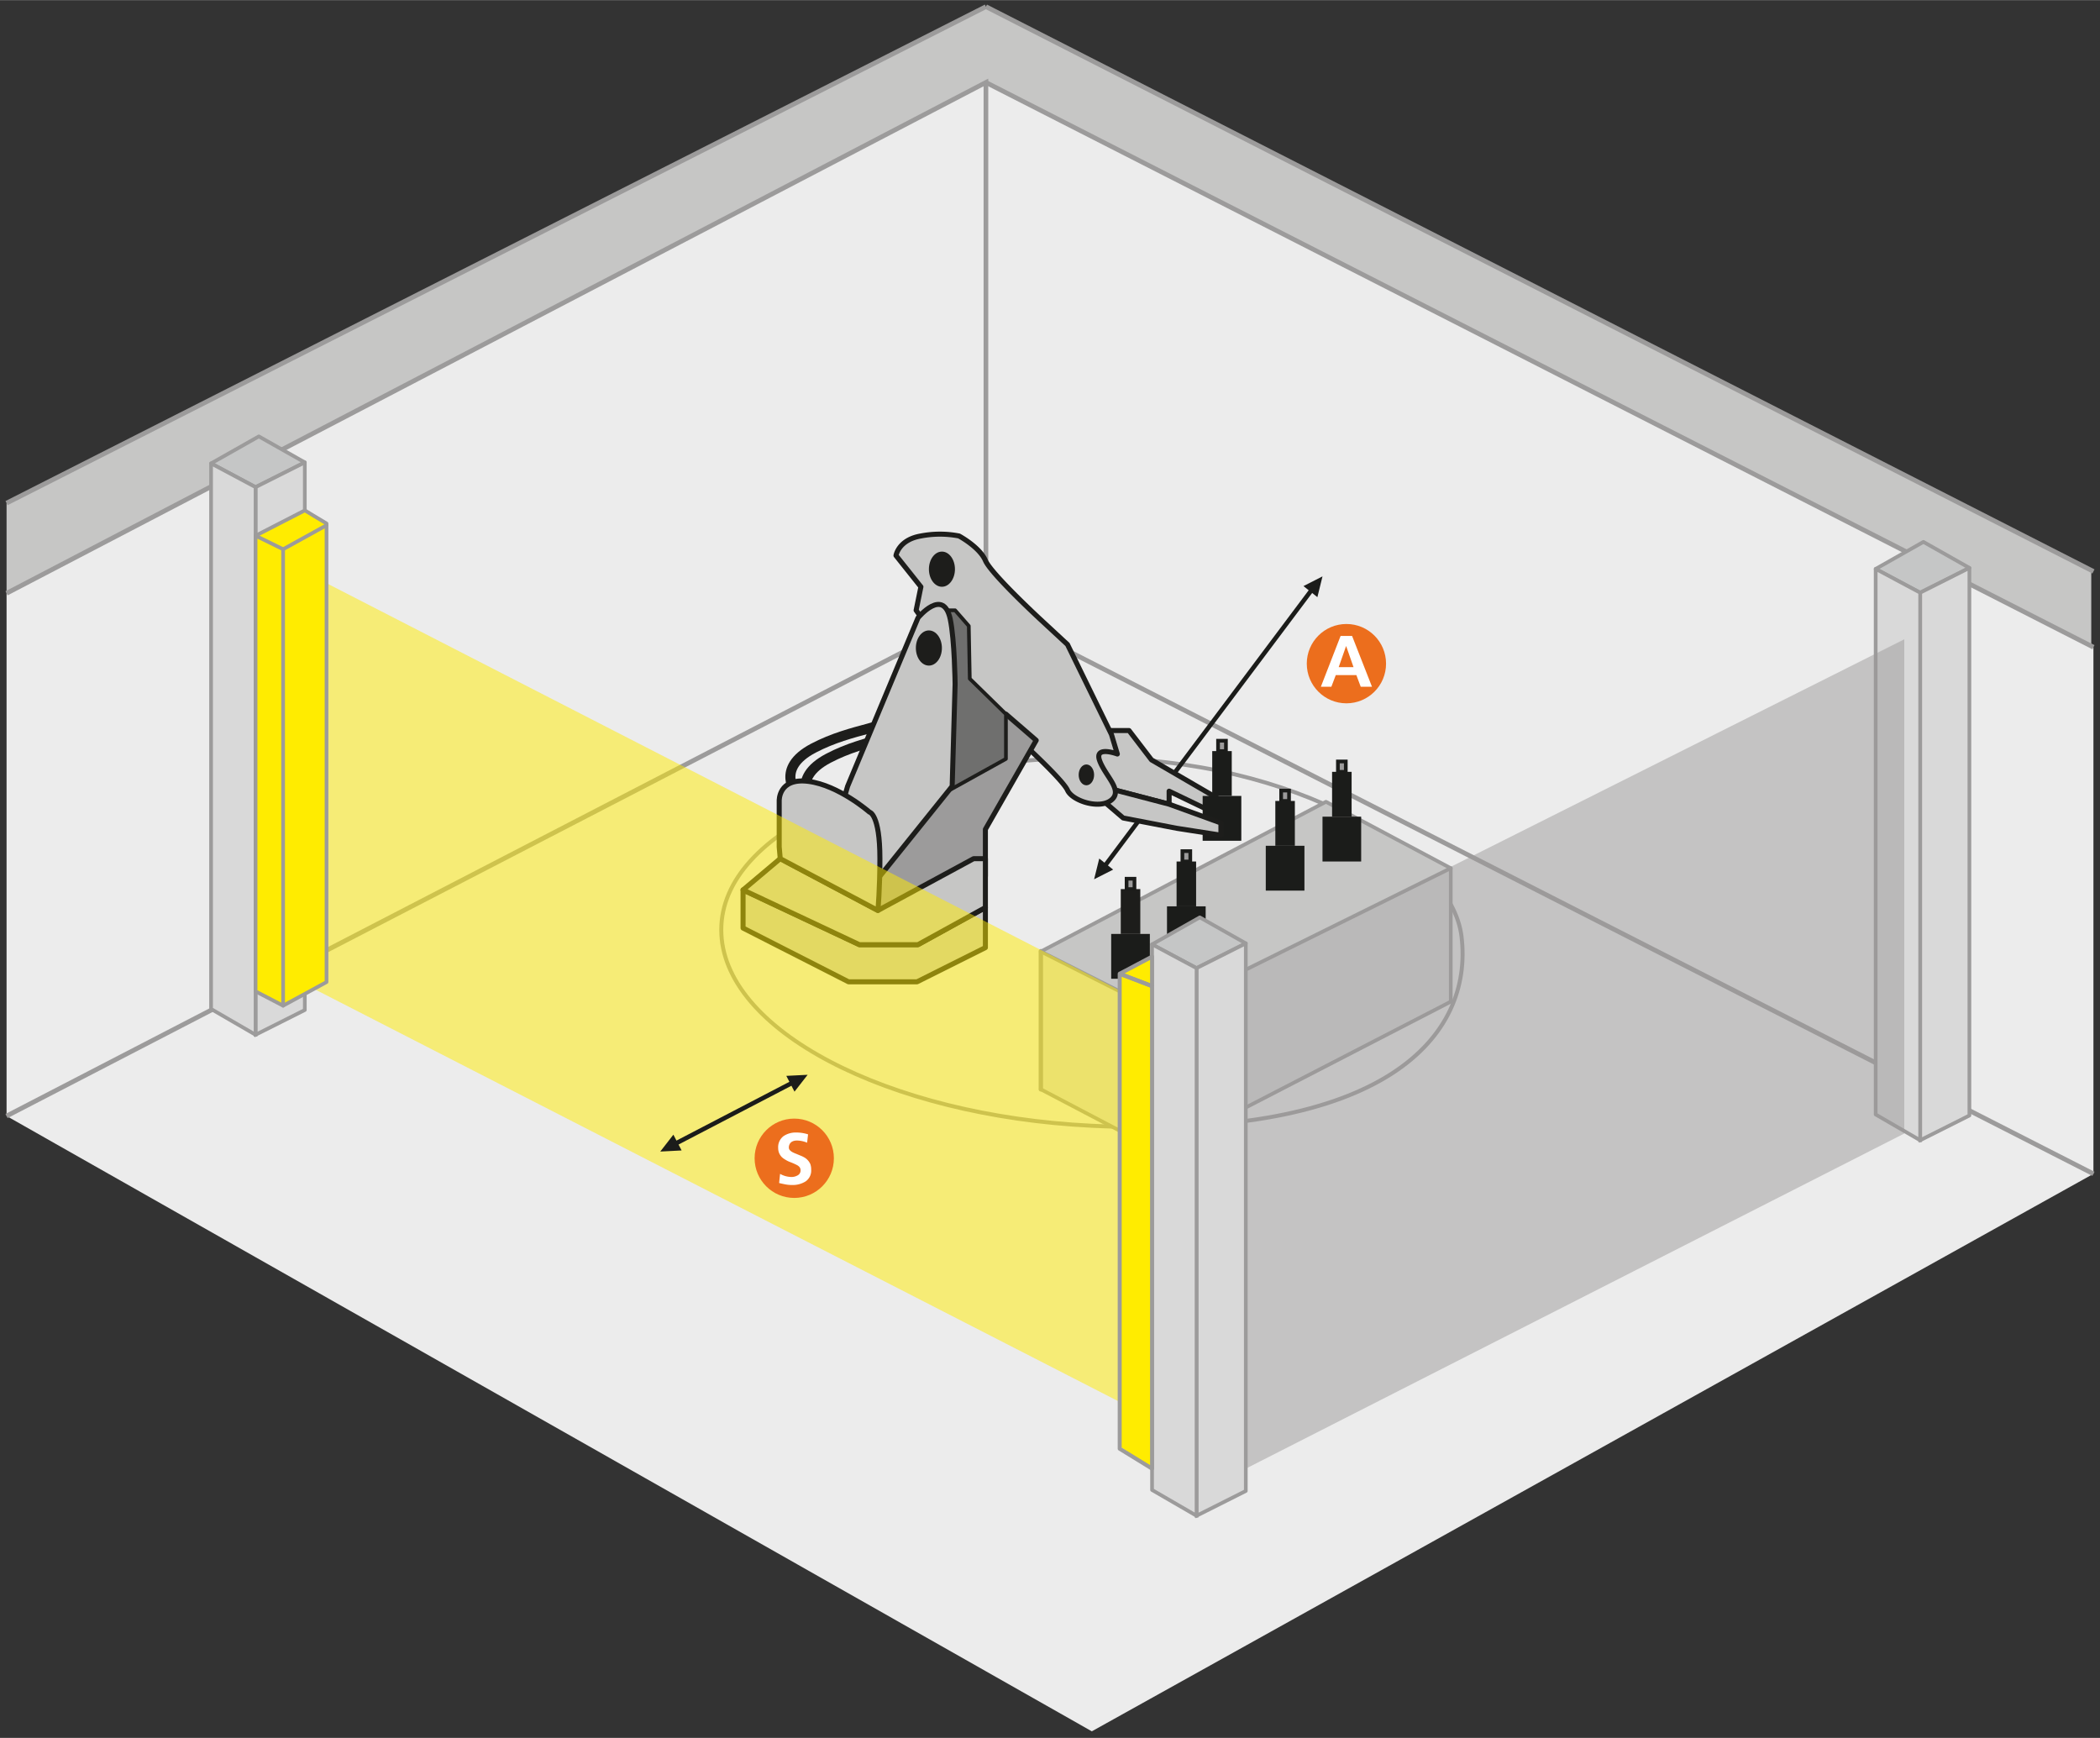 <?xml version="1.0" encoding="UTF-8" standalone="no"?>
<svg xmlns="http://www.w3.org/2000/svg" data-name="Ebene 1" height="1680" id="Ebene_1" viewBox="0 0 800 662" width="2030">
  <rect x="0" y="0" width="800" height="662" fill="#333333" stroke="none"/>
  <polygon points="375.59 31.37 797.5 246.51 797.5 447.13 375.59 231.99 2.5 425.1 2.5 225.66 375.59 31.37" style="fill:#ececec"/>
  <polygon points="2.5 425.1 375.59 231.99 797.5 447.13 415.93 659.5 2.5 425.1" style="fill:#ececec"/>
  <path d="M556.77,356.7c4.58,37.76-28.63,77.64-141,72.11-77.8-3.83-141-36.58-141-74.62S338.09,288.73,416,288.73,553,325.32,556.77,356.7Z" style="fill:#ececec;stroke:#9c9b9b;stroke-linecap:round;stroke-linejoin:bevel;stroke-width:1.519px"/>
  <polygon points="796.67 217.64 374.76 2.5 2.5 191.62 2.5 225.66 374.76 31.37 796.67 246.51 796.67 217.64" style="fill:#c6c6c5"/>
  <line style="fill:none;stroke:#9c9b9b;stroke-miterlimit:10;stroke-width:1.777px" x1="797.5" x2="375.59" y1="246.51" y2="31.37"/>
  <line style="fill:none;stroke:#9c9b9b;stroke-miterlimit:10;stroke-width:1.777px" x1="797.5" x2="375.59" y1="447.13" y2="231.99"/>
  <polyline points="396.51 414.93 441.89 438.74 552.67 381.54 552.67 330.7 442.05 385.45 396.51 362.45 396.51 362.31 396.51 414.93" style="fill:#d9d9d9"/>
  <polygon points="396.51 362.45 442.05 385.45 552.67 330.7 505.12 305.4 396.51 362.45" style="fill:#c6c6c5"/>
  <polygon points="396.51 362.45 442.05 385.45 552.67 330.7 505.12 305.4 396.51 362.45" style="fill:none;stroke:#9c9b9b;stroke-linecap:round;stroke-linejoin:round;stroke-width:1.407px"/>
  <polyline points="396.51 414.93 441.89 438.74 552.67 381.54 552.67 330.7" style="fill:none;stroke:#9c9b9b;stroke-linecap:round;stroke-linejoin:round;stroke-width:1.407px"/>
  <line style="fill:none;stroke:#9c9b9b;stroke-linecap:round;stroke-linejoin:round;stroke-width:1.491px" x1="441.89" x2="441.89" y1="385.45" y2="438.74"/>
  <line style="fill:none;stroke:#9c9b9b;stroke-linecap:round;stroke-linejoin:round;stroke-width:1.675px" x1="396.51" x2="396.51" y1="362.31" y2="414.93"/>
  <rect height="17.08" style="fill:#1b1c1a" width="14.73" x="482.2" y="322.16"/>
  <rect height="17.08" style="fill:#1b1c1a" width="7.44" x="485.84" y="305.08"/>
  <rect height="3.95" style="fill:#9c9b9b;stroke:#1b1c1a;stroke-miterlimit:10;stroke-width:1.407px" width="3" x="488.06" y="301.13"/>
  <rect height="17.08" style="fill:#1b1c1a" width="14.73" x="444.57" y="345.23"/>
  <rect height="17.08" style="fill:#1b1c1a" width="7.44" x="448.22" y="328.15"/>
  <rect height="3.95" style="fill:#9c9b9b;stroke:#1b1c1a;stroke-miterlimit:10;stroke-width:1.407px" width="3" x="450.44" y="324.2"/>
  <rect height="17.08" style="fill:#1b1c1a" width="14.73" x="423.31" y="355.74"/>
  <rect height="17.08" style="fill:#1d1d1b" width="7.44" x="426.96" y="338.66"/>
  <rect height="3.95" style="fill:#9c9b9b;stroke:#1b1c1a;stroke-miterlimit:10;stroke-width:1.407px" width="3" x="429.18" y="334.71"/>
  <rect height="17.08" style="fill:#1b1c1a" width="14.73" x="503.81" y="311.07"/>
  <rect height="17.08" style="fill:#1b1c1a" width="7.44" x="507.46" y="293.99"/>
  <rect height="3.95" style="fill:#9c9b9b;stroke:#1b1c1a;stroke-miterlimit:10;stroke-width:1.407px" width="3" x="509.68" y="290.04"/>
  <polygon points="714.54 216.69 731.49 225.74 750.25 216.3 732.73 206.4 714.54 216.69" style="fill:#c5c6c6;stroke:#9c9b9b;stroke-linecap:square;stroke-linejoin:round;stroke-width:1.407px"/>
  <polyline points="731.49 434.34 750.25 424.91 750.25 216.3 731.49 225.74 731.49 434.34" style="fill:#d9d9d9;stroke:#9c9b9b;stroke-linecap:square;stroke-linejoin:round;stroke-width:1.407px"/>
  <polygon points="714.54 216.69 714.54 424.52 731.49 434.34 731.49 225.74 714.54 216.69" style="fill:#d9d9d9;stroke:#9c9b9b;stroke-linecap:square;stroke-linejoin:round;stroke-width:1.407px"/>
  <polygon points="725.44 431.77 474.59 559.43 474.59 369.35 725.44 243.5 725.44 431.77" style="fill:#9c9b9b;opacity:0.5"/>
  <polyline points="2.5 425.1 375.59 231.99 375.59 31.37 2.5 225.97" style="fill:none;stroke:#9c9b9b;stroke-miterlimit:10;stroke-width:1.777px"/>
  <line style="fill:#e8e100;stroke:#9c9b9b;stroke-miterlimit:10;stroke-width:1.777px" x1="2.5" x2="375.59" y1="191.62" y2="2.5"/>
  <line style="fill:none;stroke:#9c9b9b;stroke-miterlimit:10;stroke-width:1.777px" x1="797.5" x2="375.59" y1="217.64" y2="2.5"/>
  <polygon points="438.88 359.72 455.83 368.77 474.59 359.33 457.07 349.44 438.88 359.72" style="fill:#c5c6c6;stroke:#9c9b9b;stroke-linecap:square;stroke-linejoin:round;stroke-width:1.407px"/>
  <polyline points="455.83 577.38 474.59 567.94 474.59 359.33 455.83 368.77 455.83 577.38" style="fill:#d9d9d9;stroke:#9c9b9b;stroke-linecap:square;stroke-linejoin:round;stroke-width:1.407px"/>
  <polygon points="438.88 359.72 438.88 567.56 455.83 577.38 455.83 368.77 438.88 359.72" style="fill:#d9d9d9;stroke:#9c9b9b;stroke-linecap:square;stroke-linejoin:round;stroke-width:1.407px"/>
  <polygon points="80.41 176.5 97.36 185.54 116.12 176.11 98.6 166.21 80.41 176.5" style="fill:#c5c6c6;stroke:#9c9b9b;stroke-linecap:square;stroke-linejoin:round;stroke-width:1.407px"/>
  <polyline points="97.36 394.15 116.12 384.72 116.12 176.11 97.36 185.54 97.36 394.15" style="fill:#d9d9d9;stroke:#9c9b9b;stroke-linecap:square;stroke-linejoin:round;stroke-width:1.407px"/>
  <polygon points="80.41 176.5 80.41 384.33 97.36 394.15 97.36 185.54 80.41 176.5" style="fill:#d9d9d9;stroke:#9c9b9b;stroke-linecap:square;stroke-linejoin:round;stroke-width:1.407px"/>
  <polygon points="501.86 227.45 503.81 219.54 496.56 223.23 498.55 224.81 420.75 328.6 418.76 327.02 416.8 334.92 424.06 331.24 422.07 329.65 499.87 225.86 501.86 227.45" style="fill:#1b1c1a"/>
  <polygon points="417.83 278.26 430.11 278.26 438.67 289.44 467.71 306.32 466.62 311.57 445.38 301.36 445.38 306.32 417.83 299.12 410.01 286.83 417.83 278.26" style="fill:#c6c6c5;stroke:#1d1d1b;stroke-linecap:round;stroke-linejoin:round;stroke-width:1.917px"/>
  <rect height="17.08" style="fill:#1b1c1a" width="14.73" x="458.15" y="303.17"/>
  <rect height="17.08" style="fill:#1b1c1a" width="7.44" x="461.8" y="286.09"/>
  <rect height="3.95" style="fill:#9c9b9b;stroke:#1b1c1a;stroke-miterlimit:10;stroke-width:1.407px" width="3" x="464.02" y="282.14"/>
  <polygon points="413.36 299.12 427.88 311.57 448.35 315.51 465.11 318.12 465.11 313.47 445.38 306.32 417.83 299.12 413.36 299.12" style="fill:#c6c6c5;stroke:#1d1d1b;stroke-linecap:round;stroke-linejoin:round;stroke-width:1.917px"/>
  <path d="M350.82,223.51l-9.49-11.92s.93-6,9.49-7.45a38.36,38.36,0,0,1,14.52,0s7.82,4.18,10.05,9.35,21.22,22.68,21.22,22.68l10.05,9.31,16.75,34.27,2.24,7.45s-8.94-3.35-6.71,2.61,8.94,11.17,4.47,14.9-14.89.37-16.75-3.73-18.24-19-18.24-19l-24.57-19.74-4.09-14.53L349,232.45Z" style="fill:#c6c6c5;stroke:#1d1d1b;stroke-linecap:round;stroke-linejoin:round;stroke-width:1.917px"/>
  <polygon points="283.07 353.5 323.27 373.99 349.33 373.99 375.39 360.95 375.39 345.68 349.7 359.83 327.37 359.83 283.07 338.98 283.07 353.5" style="fill:#c6c6c5;stroke:#1d1d1b;stroke-linecap:round;stroke-linejoin:round;stroke-width:1.917px"/>
  <polygon points="375.39 323.33 375.39 315.88 394.75 281.99 383.21 272 347.1 292.79 326.63 320.35 322.9 348.29 350.82 348.29 370.37 337.49 375.39 333.76 375.39 323.33" style="fill:#9c9b9b;stroke:#1d1d1b;stroke-linecap:round;stroke-linejoin:round;stroke-width:1.917px"/>
  <polygon points="283.07 338.98 297.22 327.06 334.44 346.8 370.92 327.06 375.39 327.06 375.39 345.68 349.7 359.83 327.37 359.83 283.07 338.98 283.07 338.98" style="fill:#c6c6c5;stroke:#1d1d1b;stroke-linecap:round;stroke-linejoin:round;stroke-width:1.917px"/>
  <polygon points="361.99 300.82 383.21 289.06 383.21 272 369.44 258.52 369.06 238.41 363.85 232.45 360.82 232.45 357.52 260.6 355.66 302.47 361.99 300.82" style="fill:#6f6f6e;stroke:#1d1d1b;stroke-linecap:square;stroke-linejoin:round;stroke-width:1.407px"/>
  <path d="M303.55,302.47s-8.57-9.68,6.32-17.5,29.78-7.69,32.76-13" style="fill:none;stroke:#1d1d1b;stroke-linecap:round;stroke-linejoin:round;stroke-width:3.834px"/>
  <path d="M309.26,306.32s-8.56-9.68,6.33-17.51,29.78-7.68,32.76-13" style="fill:none;stroke:#1d1d1b;stroke-linecap:round;stroke-linejoin:round;stroke-width:3.834px"/>
  <path d="M322.9,299.49l26.81-64.16s9.67-11.82,12.28.47c1.68,7.93,1.86,24.8,1.86,24.8l-1.12,38.89-27.54,34.27-16.38-20.29Z" style="fill:#c6c6c5;stroke:#1d1d1b;stroke-linecap:round;stroke-linejoin:round;stroke-width:1.917px"/>
  <path d="M296.84,322.59V305.08s-.37-8.94,11.17-7.45,23.19,11.68,23.19,11.68,4,.61,4,17.75c0,11.54-.75,19.74-.75,19.74l-37.22-19.74Z" style="fill:#c6c6c5;stroke:#1d1d1b;stroke-linecap:round;stroke-linejoin:round;stroke-width:1.917px"/>
  <ellipse cx="353.86" cy="246.82" rx="4.96" ry="6.7" style="fill:#1d1d1b"/>
  <ellipse cx="358.83" cy="216.79" rx="4.96" ry="6.7" style="fill:#1d1d1b"/>
  <ellipse cx="413.86" cy="295.15" rx="2.94" ry="3.97" style="fill:#1d1d1b"/>
  <polygon points="426.55 534.02 117.02 375.35 117.43 218.56 426.95 377.49 426.55 534.02" style="fill:#ffec00;opacity:0.5"/>
  <polygon points="302.67 415.82 307.67 409.4 299.55 409.81 300.72 412.07 257.7 434.47 256.53 432.21 251.53 438.64 259.66 438.22 258.49 435.97 301.5 413.57 302.67 415.82" style="fill:#1b1c1a"/>
  <polygon points="426.55 370.91 438.88 375.62 438.88 559.43 426.55 550.9 426.55 370.91" style="fill:#ffec00"/>
  <polyline points="438.88 364.39 426.55 370.91 438.88 375.62 438.88 364.39" style="fill:#ffec00"/>
  <polygon points="426.55 370.91 438.88 375.62 438.88 559.43 426.55 551.85 426.55 370.91" style="fill:none;stroke:#9c9b9b;stroke-linecap:round;stroke-linejoin:round;stroke-width:1.519px"/>
  <polyline points="438.88 364.39 426.55 370.91 438.88 375.62 438.88 364.39" style="fill:none;stroke:#9c9b9b;stroke-linecap:round;stroke-linejoin:bevel;stroke-width:1.519px"/>
  <polygon points="97.36 204.04 116.12 194.4 124.39 199.38 124.39 374.08 107.85 383.07 97.36 377.62 97.36 204.04" style="fill:#ffec00"/>
  <polygon points="97.36 204.04 107.85 209.19 107.85 383.07 97.36 377.62 97.36 204.04" style="fill:none;stroke:#9c9b9b;stroke-linecap:round;stroke-linejoin:round;stroke-width:1.407px"/>
  <polyline points="107.85 383.07 124.39 374.08 124.39 199.38 116.12 194.4 97.36 204.04" style="fill:none;stroke:#9c9b9b;stroke-linecap:round;stroke-linejoin:round;stroke-width:1.407px"/>
  <line style="fill:none;stroke:#9c9b9b;stroke-linecap:round;stroke-linejoin:round;stroke-width:1.407px" x1="107.85" x2="124.39" y1="209.19" y2="200.06"/>
  <ellipse cx="302.57" cy="441.2" rx="15.1" ry="15.11" style="fill:#ec6e1d"/>
  <path d="M303.57,434.44a4.79,4.79,0,0,0-1,.11,3,3,0,0,0-1,.42,2.16,2.16,0,0,0-.74.83,2.54,2.54,0,0,0-.31,1.33,1.41,1.41,0,0,0,.39,1,4,4,0,0,0,1,.75,11,11,0,0,0,1.38.61l1.52.64a10.42,10.42,0,0,1,1.55.72,5.55,5.55,0,0,1,2.33,2.55,6.11,6.11,0,0,1,.33,2.13,5,5,0,0,1-2.13,4.49,9.19,9.19,0,0,1-5.12,1.36,12.68,12.68,0,0,1-2.52-.22c-.7-.13-1.51-.31-2.44-.53l.36-3.49a9.05,9.05,0,0,0,4.38,1.19,4.69,4.69,0,0,0,2.3-.61,2.08,2.08,0,0,0,1.13-1.88,2.14,2.14,0,0,0-.33-1.2,3.41,3.41,0,0,0-1-.83,27.17,27.17,0,0,0-2.91-1.27,10.37,10.37,0,0,1-1.52-.78,7.09,7.09,0,0,1-1.38-1,5.08,5.08,0,0,1-1-1.47,4.87,4.87,0,0,1-.39-2,5.21,5.21,0,0,1,2.13-4.59,8.25,8.25,0,0,1,4.62-1.31,14.64,14.64,0,0,1,4.63.7l-.36,3.18A10.29,10.29,0,0,0,303.57,434.44Z" style="fill:#fff"/>
  <ellipse cx="512.92" cy="252.78" rx="15.1" ry="15.11" style="fill:#ec6e1d"/>
  <path d="M510.7,242.23h4.38l7.58,19.34h-4.29l-1.66-4.44h-7.84l-1.68,4.44h-4Zm2.13,3.88h-.05l-2.8,8h5.65Z" style="fill:#fff"/>
</svg>
